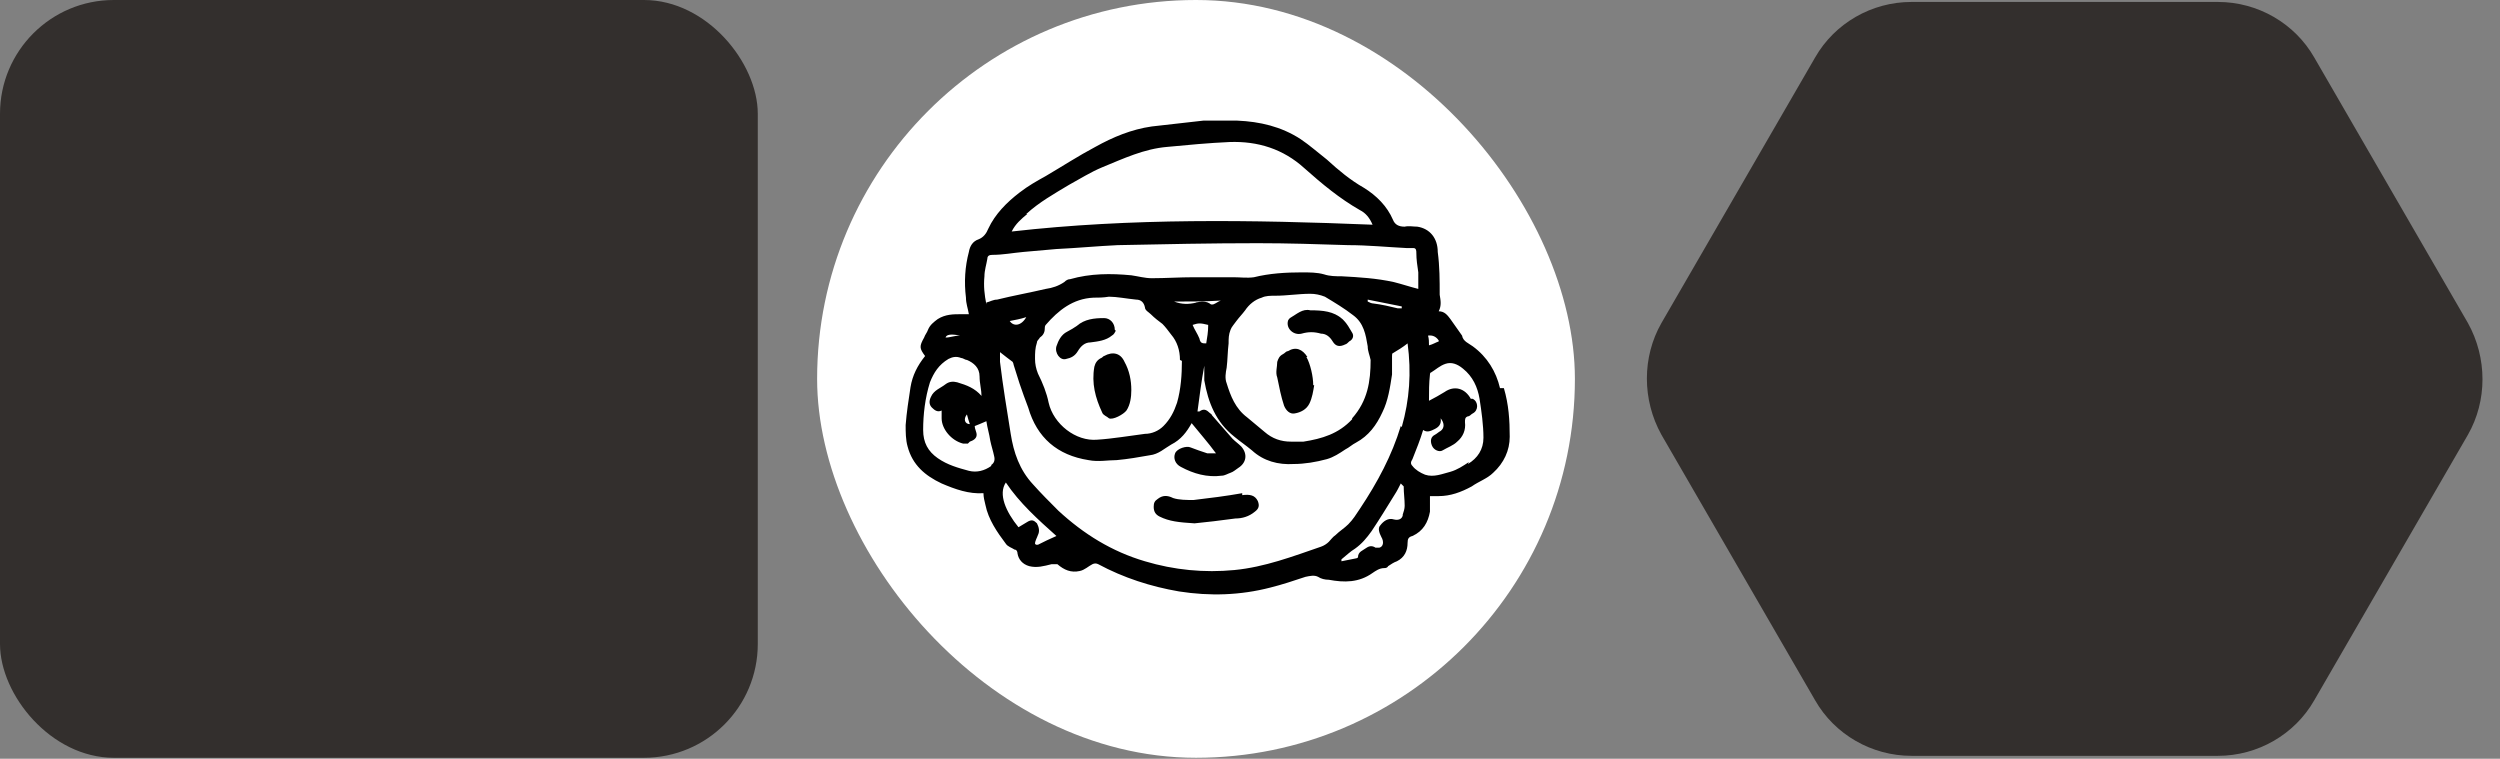 <?xml version="1.0" encoding="UTF-8"?>
<svg xmlns="http://www.w3.org/2000/svg" version="1.1" viewBox="0 0 257 78">
  <rect x="0" y="0" width="257" height="78" fill="#808080" stroke="none"/>
  <defs>
    <style>
      .cls-1 {
        fill: #332f2d;
      }

      .cls-2 {
        fill: #fff;
      }
    </style>
  </defs>
  <!-- Generator: Adobe Illustrator 28.7.2, SVG Export Plug-In . SVG Version: 1.2.0 Build 154)  -->
  <g>
    <g id="Calque_1">
      <rect class="cls-1" width="77.9" height="77.9" rx="11.7" ry="11.7"/>
      <rect class="cls-2" x="84" y="0" width="77.9" height="77.9" rx="39" ry="39"/>
      <path class="cls-1" d="M228,.2h-31.5c-4.1,0-7.9,2.2-9.9,5.7l-15.8,27.3c-2,3.5-2,7.9,0,11.5l15.8,27.3c2,3.5,5.8,5.7,9.9,5.7h31.5c4.1,0,7.9-2.2,9.9-5.7l15.8-27.3c2-3.5,2-7.9,0-11.5l-15.8-27.3c-2-3.5-5.8-5.7-9.9-5.7Z"/>
      <rect class="cls-2" x="-1" y="155" width="246.5" height="78" rx="32.3" ry="32.3"/>
      <g>
        <path d="M154.2,39.9c-.4-1.7-1.3-3.2-2.8-4.3-.4-.3-1-.5-1.1-1.1,0,0,0,0,0,0-.4-.6-.8-1.1-1.2-1.7-.3-.4-.6-.8-1.2-.8.3-.6.2-1.1.1-1.7,0-1.5,0-2.9-.2-4.4,0-1.4-.8-2.4-2.1-2.6-.4,0-.9-.1-1.3,0-.6,0-1-.2-1.2-.7-.6-1.4-1.7-2.5-3-3.3-1.4-.8-2.6-1.8-3.8-2.9-.9-.7-1.8-1.5-2.7-2.1-2-1.3-4.2-1.8-6.5-1.9-1.2,0-2.4,0-3.5,0-1.8.2-3.6.4-5.3.6-2.1.3-4,1.1-5.8,2.1-1.7.9-3.4,2-5.1,3-.9.5-1.8,1-2.7,1.7-1.3,1-2.5,2.2-3.2,3.7-.2.5-.5.9-1,1.1-.6.2-.9.7-1,1.3-.4,1.5-.5,3.1-.3,4.7,0,.6.2,1.1.3,1.7-.3,0-.6,0-.8,0-.8,0-1.6,0-2.4.5-.4.3-.8.6-1,1.1-.1.3-.3.5-.4.8-.5.9-.5,1.1.1,1.9-.8,1-1.3,2-1.5,3.2-.2,1.3-.4,2.6-.5,3.9,0,.7,0,1.5.2,2.2.5,1.9,1.8,3,3.5,3.8,1.4.6,2.8,1.1,4.3,1,0,.4.1.8.2,1.2.3,1.5,1.2,2.8,2.1,4,.2.3.6.4.9.6.2,0,.3.2.3.4.1.6.5,1.1,1.2,1.3.8.2,1.5,0,2.3-.2.2,0,.4,0,.6,0,.7.6,1.4.9,2.3.7.5-.1.9-.5,1.3-.7.2-.1.4-.1.6,0,2.6,1.4,5.4,2.3,8.3,2.8,3.2.5,6.3.4,9.4-.4,1.2-.3,2.4-.7,3.6-1.1.5-.1.9-.2,1.3,0,.3.2.7.3,1.1.3,1.6.3,3.1.3,4.5-.7.3-.2.7-.5,1.2-.5.1,0,.3,0,.4-.2.3-.2.6-.4.9-.5.8-.4,1.1-1.1,1.1-1.9,0-.4.1-.6.5-.7,1.1-.5,1.6-1.4,1.8-2.5,0-.5,0-1.1,0-1.6.3,0,.6,0,.9,0,1.2,0,2.3-.4,3.4-1,.7-.5,1.6-.8,2.2-1.4,1.1-1,1.7-2.3,1.7-3.7,0-1.7-.1-3.3-.6-5ZM147.9,35.1c-.3.1-.6.3-1,.4,0-.3,0-.7-.1-1q.7-.1,1.1.5ZM105.5,22c1.3-1.2,2.9-2.1,4.4-3,1.1-.6,2.2-1.3,3.4-1.8,2.2-.9,4.3-1.9,6.7-2.1,2.1-.2,4.2-.4,6.4-.5,2.9-.1,5.5.7,7.7,2.7,1.8,1.6,3.6,3.1,5.7,4.3.6.3,1,.8,1.3,1.5-12.4-.5-24.8-.7-37.1.7.4-.8,1-1.3,1.6-1.8ZM98.7,34.5c-.6,0-1,.2-1.5.2.1-.3.5-.4,1.5-.2ZM101.9,47.9c-.7.5-1.5.7-2.3.5-1.1-.3-2.2-.6-3.2-1.3-1-.7-1.5-1.6-1.5-2.9,0-1.6.2-3.3.7-4.9.4-1,.9-1.8,1.9-2.4.4-.2.8-.3,1.3-.1.2,0,.4.2.6.2.7.3,1.3.8,1.3,1.7,0,.7.2,1.4.2,2-.7-.8-1.5-1.1-2.5-1.4-.4-.1-.8-.1-1.2.2-.5.4-1.2.6-1.5,1.3-.2.4-.2.8.1,1.1.3.3.6.5,1,.3,0,.3,0,.6,0,.8,0,1.1,1,2.3,2.2,2.6.2,0,.4,0,.5,0,0,0,.1-.1.2-.2.3-.1.7-.3.7-.7,0-.3-.2-.6-.2-.9.3-.1.7-.3,1.2-.5.1.7.3,1.3.4,2,.1.5.3,1.1.4,1.6.1.4,0,.7-.3.9ZM99.7,43.6c-.5,0-.7-.5-.3-1,.1.4.2.7.3,1ZM101.4,31.3c-.2-1-.3-1.9-.2-2.9,0-.6.2-1.2.3-1.8,0-.3.2-.4.5-.4,1.1,0,2.1-.2,3.2-.3,1.1-.1,2.3-.2,3.4-.3,2.1-.1,4.2-.3,6.3-.4,4.8-.1,9.6-.2,14.4-.2,3.1,0,6.2.1,9.3.2,2,0,4,.2,6,.3.2,0,.5,0,.7,0,.3,0,.3.3.3.5,0,.7.1,1.3.2,2,0,.6,0,1.1,0,1.7-.8-.2-1.7-.5-2.5-.7-1.8-.4-3.6-.5-5.4-.6-.6,0-1.2,0-1.8-.2-.7-.2-1.5-.2-2.3-.2-1.6,0-3.3.1-4.9.5-.7.1-1.4,0-2.1,0-1.4,0-2.7,0-4.1,0-1.4,0-2.9.1-4.3.1-.7,0-1.4-.2-2.1-.3-2.1-.2-4.2-.2-6.3.4-.2,0-.4.1-.6.3-.6.4-1.2.6-1.9.7-1.7.4-3.4.7-5,1.1-.4,0-.7.2-1.1.3ZM140.6,31c0,0,0-.1,0-.2l3.5.7c0,0,0,.1,0,.2-.1,0-.3,0-.4,0-.8-.2-1.7-.4-2.5-.5-.2,0-.4-.1-.6-.2ZM139,43.1c-1.4,1.5-3.1,2-5,2.3-.4,0-.9,0-1.3,0-1,0-1.9-.3-2.7-1-.6-.5-1.2-1-1.8-1.5-1.2-.9-1.7-2.2-2.1-3.5-.2-.5-.1-1.1,0-1.6.1-.8.1-1.7.2-2.5,0-.5,0-.9.2-1.4.1-.3.4-.6.6-.9.3-.4.6-.7.9-1.1.4-.6,1-1.1,1.7-1.3.4-.2.9-.2,1.4-.2,1.2,0,2.4-.2,3.6-.2.5,0,1,.1,1.5.3,1,.6,2,1.2,2.9,1.9,1.1.8,1.3,2,1.5,3.2,0,.5.2.9.3,1.4,0,2.2-.3,4.2-1.9,6ZM123,31.1c-.8.2-1.5.2-2.3-.1,1.6,0,3.2,0,4.8-.1,0,0,0,0,0,0-.3.1-.5.3-.8.4,0,0-.2,0-.2,0-.5-.4-1-.3-1.6-.2ZM124.2,33.5c0,.6-.1,1.2-.2,1.8-.4,0-.6,0-.7-.5-.2-.5-.5-.9-.7-1.4.6-.2.8-.2,1.6,0ZM121.5,37.1c0,1.4-.1,2.9-.5,4.3-.3.9-.7,1.7-1.4,2.4-.5.5-1.2.8-1.9.8-1.6.2-3.3.5-4.9.6-2.2.2-4.5-1.6-5-3.8-.2-1-.6-2-1.1-3-.2-.5-.3-1-.3-1.5,0-.6,0-1.1.2-1.7,0-.2.2-.3.3-.5.3-.2.5-.5.5-.9,0-.1,0-.3.1-.4,1.3-1.5,2.8-2.7,4.9-2.8.5,0,1,0,1.6-.1.8,0,1.8.2,2.8.3.5,0,.8.3.9.8,0,.3.4.5.6.7.4.4.8.7,1.2,1,.3.3.6.7.9,1.1.6.7.9,1.6.9,2.6ZM105.5,32.6c-.5.9-1.3,1-1.7.4.5-.1,1.1-.2,1.7-.4ZM106.5,56s0,0-.1-.1c0-.3.2-.6.3-.9.2-.4.1-.8-.1-1.2-.3-.3-.5-.4-.9-.2-.3.2-.7.4-1,.6-1.3-1.6-2.1-3.4-1.3-4.6,1.4,2.1,3.3,3.8,5.2,5.5-.7.3-1.3.6-1.9.9ZM144.2,53c-.1.4-.5.5-.9.4-.6-.2-1.1.2-1.4.6-.3.3-.1.8.1,1.2.3.5.2,1-.2,1.1-.1,0-.3,0-.4,0-.3-.2-.6-.2-.9,0-.4.3-.9.4-.9,1,0,0-.1.1-.2.1-.5.1-1,.2-1.5.3,0,0,0-.1,0-.2.5-.4.9-.8,1.4-1.1.7-.5,1.2-1.1,1.7-1.8.8-1.2,1.6-2.5,2.4-3.8.2-.3.4-.7.6-1.1.1.1.2.2.3.3,0,.7.1,1.3.1,2,0,.3-.1.6-.2.9ZM144,43.8c-.9,3-2.4,5.8-4.2,8.5-.4.6-.7,1.1-1.2,1.6-.4.4-.9.7-1.3,1.1-.3.2-.5.5-.7.7-.2.2-.5.4-.8.5-2.9,1-5.8,2.1-8.9,2.4-3.1.3-6.2,0-9.2-.9-3.4-1-6.3-2.8-8.9-5.2-.9-.9-1.8-1.8-2.6-2.7-1.4-1.5-2-3.3-2.3-5.2-.4-2.5-.8-4.9-1.1-7.4,0-.3,0-.6,0-1,.5.4.9.7,1.3,1,0,0,.1.2.1.3.2.6.4,1.3.6,1.9.3.9.6,1.7.9,2.5.9,3.1,3,4.9,6.2,5.4,1,.2,2,0,2.9,0,1.1-.1,2.3-.3,3.4-.5.9-.1,1.5-.7,2.2-1.1,1-.5,1.6-1.3,2.1-2.2.8,1,1.7,2,2.5,3.1-.3,0-.6,0-.9,0-.6-.2-1.2-.4-1.7-.6-.4-.2-1.4.1-1.6.6-.2.5,0,1.1.6,1.4,1.3.7,2.7,1.1,4.2.9.3,0,.6-.2.9-.3.3-.1.5-.3.8-.5.8-.5,1-1.4.3-2.2-.3-.3-.6-.5-.9-.8-.7-.8-1.4-1.6-2.1-2.4,0-.1-.2-.2-.3-.3-.3-.3-.6-.4-1-.1,0,0-.2,0-.2,0,.2-1.5.4-3.1.7-4.7,0,.5,0,1,0,1.5.4,2.3,1.2,4.3,3.1,5.8.6.5,1.2.9,1.8,1.4,1.2,1.1,2.7,1.5,4.3,1.4,1.1,0,2.3-.2,3.4-.5.7-.2,1.3-.6,1.9-1,.4-.2.7-.5,1.1-.7,1.3-.7,2.1-1.8,2.7-3.1.6-1.2.8-2.6,1-3.9,0-.6,0-1.3,0-1.9,0-.1,0-.3.1-.3.5-.3,1-.6,1.5-1,.4,3,.2,5.8-.6,8.6ZM151,47.5c-.6.4-1.2.8-1.9,1-.8.2-1.7.6-2.6.3-.5-.2-1-.5-1.3-.9-.2-.2-.2-.4,0-.7.4-1,.8-2,1.1-3,.4.3.8.1,1.2-.1.4-.2.7-.5.6-1.1.4.5.4,1,0,1.3-.2.1-.4.3-.6.4-.4.2-.5.6-.3,1.1.2.5.8.7,1.1.5.5-.3,1.1-.5,1.5-.9.6-.5.9-1.2.8-2,0-.3,0-.5.3-.6.2,0,.3-.2.5-.3.6-.3.6-1.2,0-1.5,0,0-.1,0-.2,0-.6-1.1-1.7-1.4-2.7-.7-.5.3-1,.6-1.6.9,0-1,0-1.8.1-2.7,0,0,0-.2.1-.2.5-.3.9-.7,1.5-.9.6-.2,1.2,0,1.8.5,1,.8,1.5,1.9,1.7,3.1.2,1.3.4,2.7.4,4,0,1.2-.6,2.1-1.6,2.7Z"/>
        <path d="M127.7,50.7c-1.7.3-3.3.5-5,.7-.7,0-1.5,0-2.1-.2-.6-.3-1.1-.3-1.6.1-.3.2-.4.4-.4.8,0,.5.2.8.6,1,1,.5,2,.6,3.6.7,1.1-.1,2.7-.3,4.2-.5.7,0,1.4-.2,2-.7.4-.3.5-.6.3-1.1-.3-.6-.8-.7-1.6-.6Z"/>
        <path d="M134.4,36.7c-.5-.8-1.2-1.1-2-.6-.2,0-.3.2-.5.3-.4.2-.5.5-.6.8,0,.5-.2,1.1,0,1.6.2,1,.4,2,.7,2.9.2.5.6.9,1.1.8.6-.1,1.2-.4,1.5-1,.3-.6.4-1.3.5-1.9,0,0,0,0-.1,0,0-.9-.3-2.2-.7-2.9Z"/>
        <path d="M138,32.8c-.9-.8-2-.9-3.3-.9-.8-.2-1.4.4-2.1.8,0,0-.2.2-.2.3-.2.8.6,1.5,1.4,1.3.7-.2,1.3-.2,2,0,.5,0,.9.3,1.2.8.3.5.7.6,1.3.3.1,0,.3-.2.4-.3.4-.2.5-.6.3-.9-.3-.5-.5-.9-.9-1.3Z"/>
        <path d="M113.5,36.6c-.1,0-.2.2-.3.2-.4.2-.6.5-.7.9-.3,1.7.1,3.2.8,4.7.1.3.5.4.7.6.4.2,1.5-.4,1.8-.8.4-.6.5-1.4.5-2.1,0-1-.2-2-.7-2.9-.4-.9-1.2-1.1-2.1-.6Z"/>
        <path d="M114.6,33.9c0-.7-.5-1.2-1.1-1.2-1,0-2,.1-2.8.8-.3.2-.6.4-1,.6-.6.3-.9.9-1.1,1.5-.2.7.4,1.5,1,1.3.5-.1.9-.3,1.2-.8.3-.5.7-.9,1.3-.9.8-.1,1.6-.2,2.2-.7.2-.1.3-.3.4-.5Z"/>
      </g>
    </g>
  </g>
</svg>